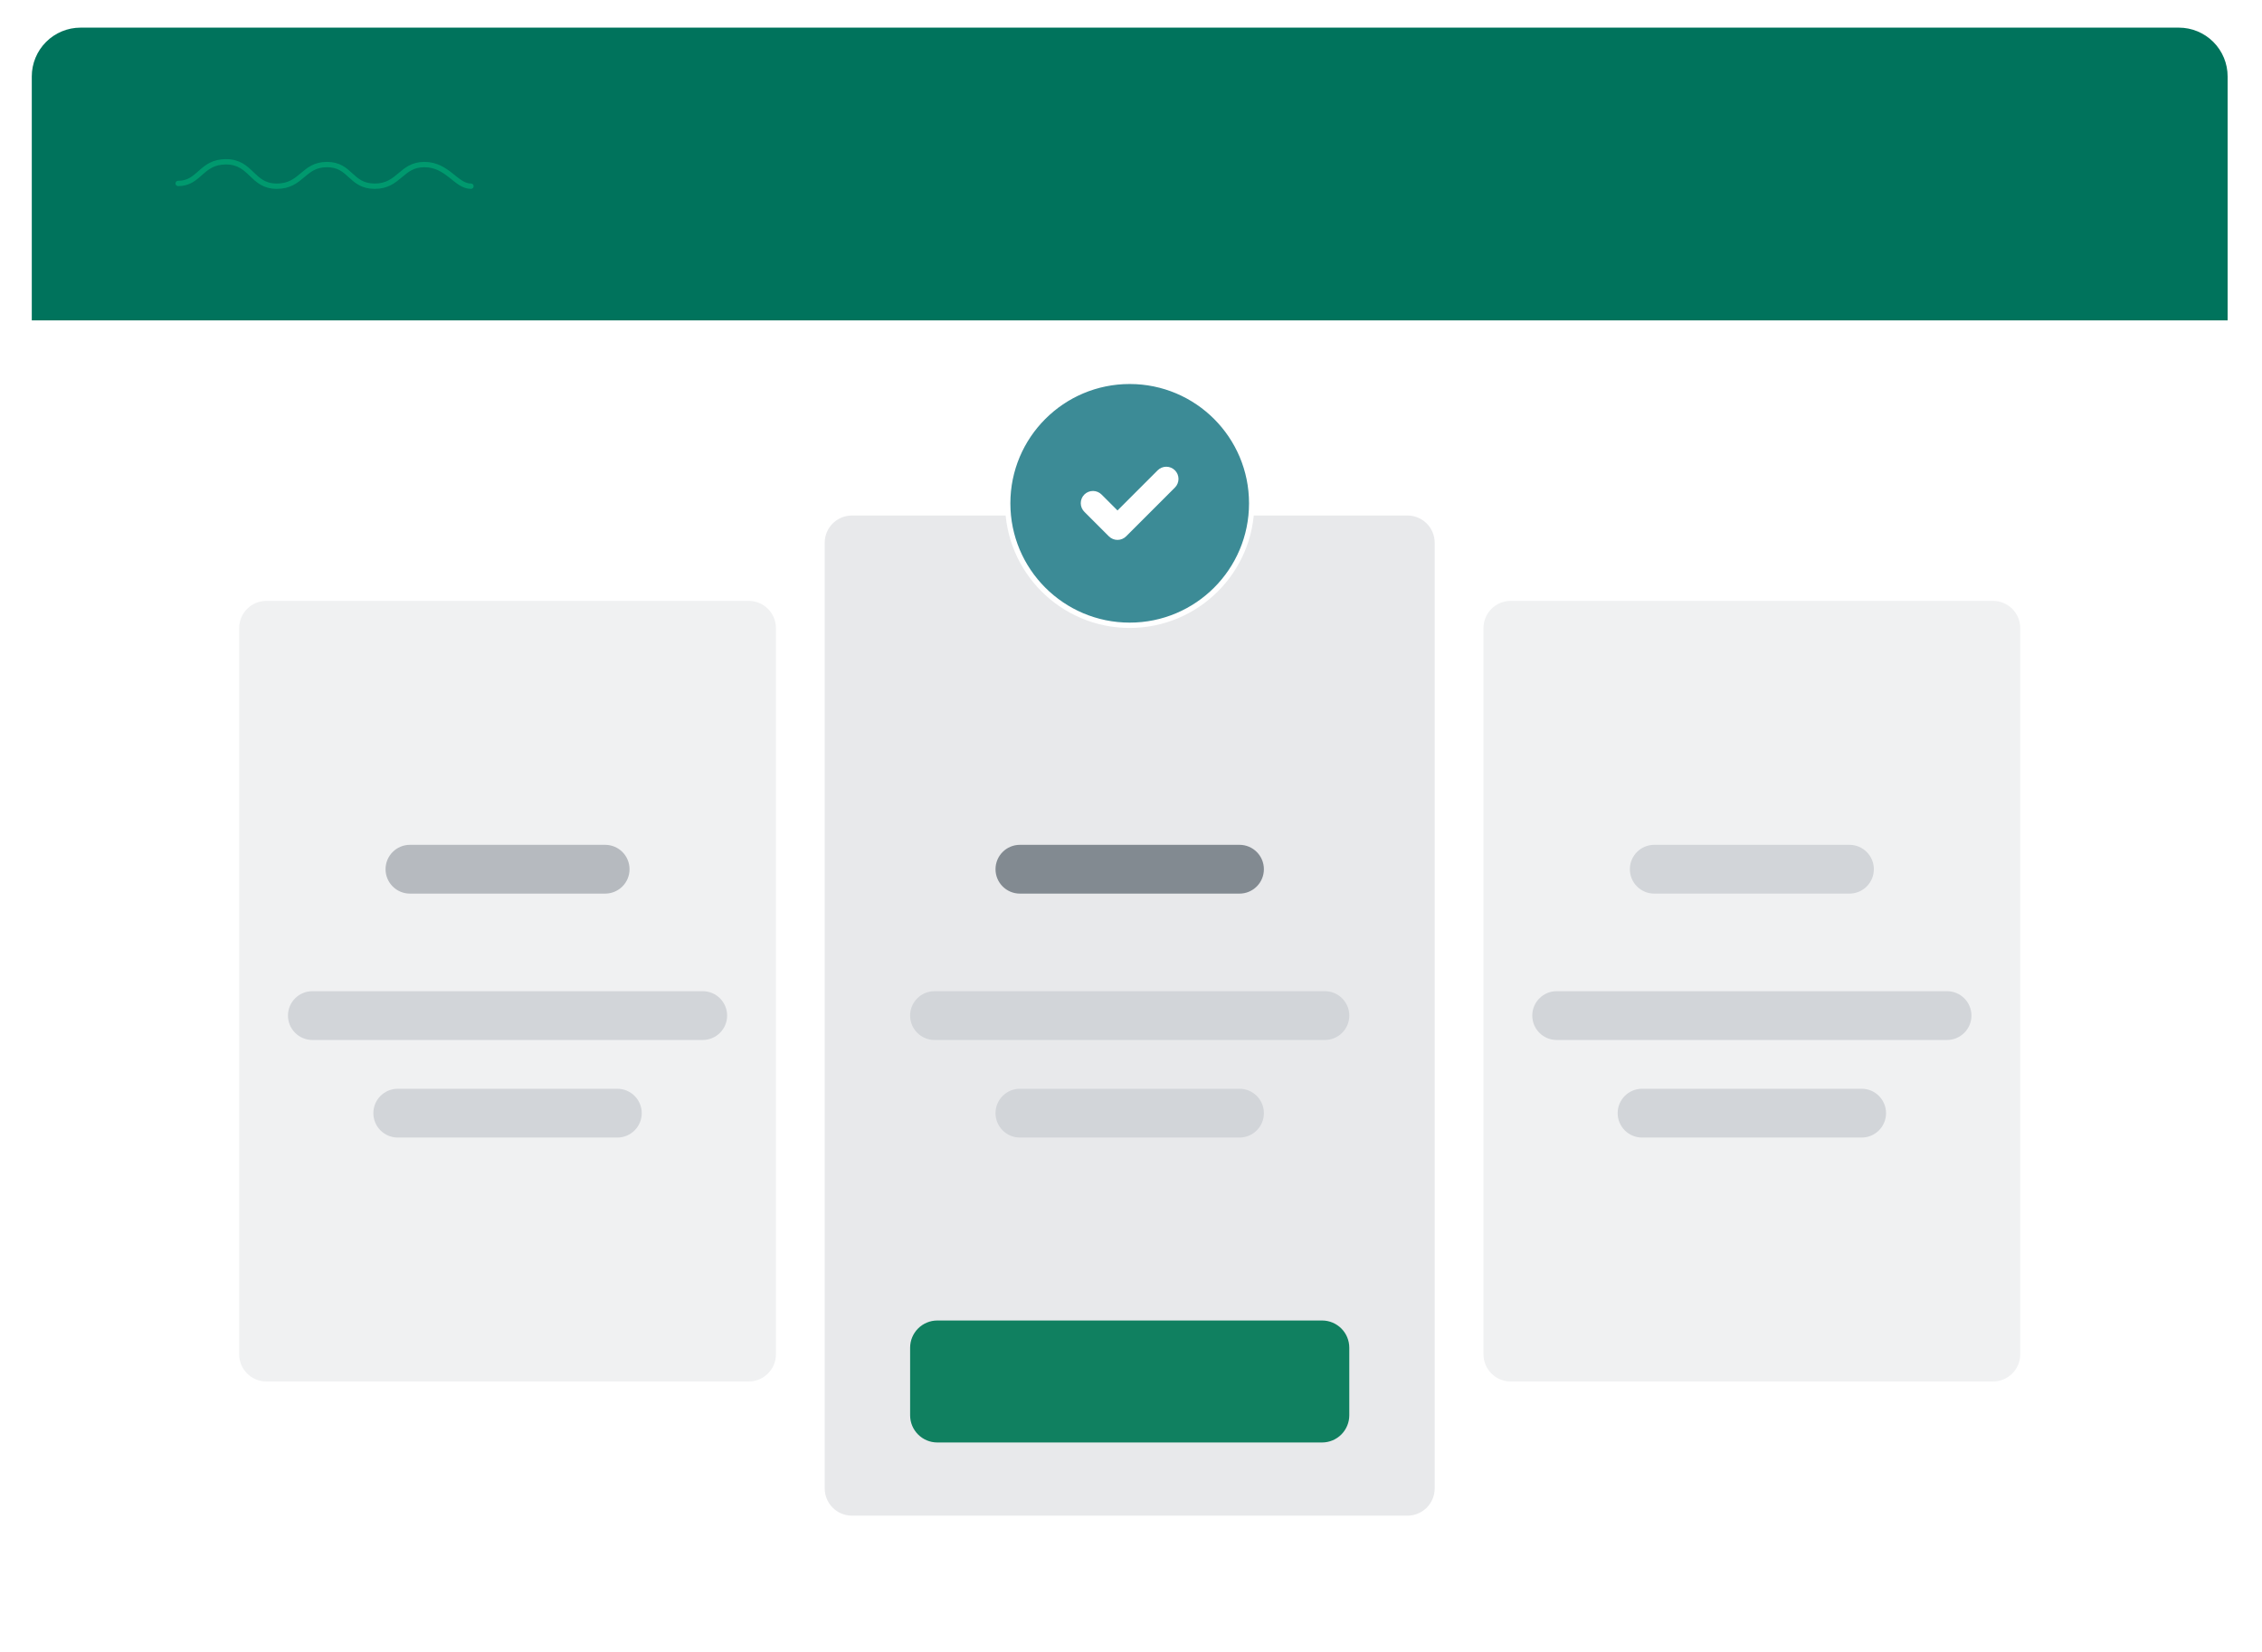 <svg width="849" height="620" viewBox="0 0 849 620" fill="none" xmlns="http://www.w3.org/2000/svg">
<g filter="url(#filter0_dd_2007_289)">
<path d="M817.782 10.374H30.245C20.13 10.374 11.93 18.573 11.93 28.687V587.242C11.93 597.356 20.13 605.555 30.245 605.555H817.782C827.897 605.555 836.097 597.356 836.097 587.242V28.687C836.097 18.573 827.897 10.374 817.782 10.374Z" fill="white"/>
</g>
<path d="M281.02 225.555H99.978C97.27 225.555 94.673 226.63 92.758 228.545C90.844 230.46 89.768 233.057 89.768 235.764V508.353C89.768 513.993 94.342 518.567 99.978 518.567H281.02C286.657 518.567 291.231 513.993 291.231 508.353V235.769C291.231 234.428 290.968 233.1 290.455 231.86C289.942 230.621 289.19 229.495 288.242 228.547C287.294 227.598 286.168 226.846 284.929 226.332C283.69 225.819 282.362 225.555 281.02 225.555ZM748.044 225.555H567.011C564.302 225.555 561.705 226.63 559.789 228.545C557.874 230.459 556.797 233.056 556.796 235.764V508.353C556.796 513.993 561.37 518.567 567.011 518.567H748.044C750.753 518.567 753.351 517.491 755.267 515.575C757.182 513.66 758.259 511.061 758.259 508.353V235.769C758.259 233.06 757.182 230.462 755.267 228.546C753.351 226.631 750.753 225.555 748.044 225.555Z" fill="#F0F1F2"/>
<path d="M528.266 193.506H319.761C318.42 193.506 317.091 193.769 315.852 194.282C314.613 194.795 313.487 195.547 312.538 196.495C311.589 197.443 310.837 198.569 310.323 199.808C309.81 201.047 309.546 202.375 309.546 203.716V558.714C309.546 564.354 314.12 568.928 319.756 568.928H528.266C530.975 568.928 533.573 567.852 535.489 565.936C537.405 564.021 538.481 561.423 538.481 558.714V203.721C538.481 201.012 537.405 198.414 535.489 196.498C533.573 194.582 530.975 193.506 528.266 193.506Z" fill="#E8E9EB"/>
<path d="M496.215 495.675H351.812C349.103 495.675 346.504 496.751 344.589 498.667C342.673 500.582 341.597 503.181 341.597 505.89V531.244C341.597 536.885 346.171 541.458 351.807 541.458H496.215C498.924 541.458 501.522 540.382 503.438 538.467C505.354 536.551 506.43 533.953 506.43 531.244V505.89C506.43 503.181 505.354 500.582 503.438 498.667C501.522 496.751 498.924 495.675 496.215 495.675Z" fill="#108060"/>
<path d="M424.013 234.711C449.301 234.711 469.8 214.213 469.8 188.928C469.8 163.643 449.301 143.145 424.013 143.145C398.726 143.145 378.226 163.643 378.226 188.928C378.226 214.213 398.726 234.711 424.013 234.711Z" fill="#3C8B96" stroke="white" stroke-width="2"/>
<path fill-rule="evenodd" clip-rule="evenodd" d="M440.987 176.535C441.845 177.393 442.327 178.558 442.327 179.772C442.327 180.986 441.845 182.15 440.987 183.009L422.672 201.322C421.813 202.18 420.649 202.662 419.435 202.662C418.22 202.662 417.056 202.18 416.197 201.322L407.04 192.165C406.603 191.743 406.254 191.238 406.014 190.679C405.774 190.12 405.648 189.52 405.642 188.912C405.637 188.304 405.753 187.701 405.983 187.138C406.213 186.576 406.553 186.065 406.983 185.635C407.413 185.205 407.924 184.865 408.487 184.635C409.05 184.404 409.653 184.289 410.261 184.294C410.869 184.299 411.47 184.425 412.028 184.665C412.587 184.905 413.092 185.254 413.514 185.691L419.435 191.611L434.512 176.535C435.371 175.676 436.535 175.194 437.749 175.194C438.964 175.194 440.128 175.676 440.987 176.535Z" fill="white"/>
<path d="M263.759 372.061H117.24C112.183 372.061 108.083 376.16 108.083 381.217C108.083 386.274 112.183 390.374 117.24 390.374H263.759C268.816 390.374 272.916 386.274 272.916 381.217C272.916 376.16 268.816 372.061 263.759 372.061Z" fill="#D2D5D9"/>
<path d="M730.786 372.061H584.268C579.21 372.061 575.11 376.16 575.11 381.217C575.11 386.274 579.21 390.374 584.268 390.374H730.786C735.844 390.374 739.944 386.274 739.944 381.217C739.944 376.16 735.844 372.061 730.786 372.061Z" fill="#D2D5D9"/>
<path d="M231.708 408.687H149.291C144.234 408.687 140.134 412.787 140.134 417.844C140.134 422.901 144.234 427 149.291 427H231.708C236.765 427 240.865 422.901 240.865 417.844C240.865 412.787 236.765 408.687 231.708 408.687Z" fill="#D2D5D9"/>
<path d="M698.736 408.687H616.319C611.261 408.687 607.161 412.787 607.161 417.844C607.161 422.901 611.261 427 616.319 427H698.736C703.793 427 707.893 422.901 707.893 417.844C707.893 412.787 703.793 408.687 698.736 408.687Z" fill="#D2D5D9"/>
<path d="M465.222 317.121H382.805C377.747 317.121 373.648 321.221 373.648 326.278C373.648 331.335 377.747 335.434 382.805 335.434H465.222C470.279 335.434 474.379 331.335 474.379 326.278C474.379 321.221 470.279 317.121 465.222 317.121Z" fill="#828A91"/>
<path d="M497.273 372.061H350.754C345.697 372.061 341.597 376.16 341.597 381.217C341.597 386.274 345.697 390.374 350.754 390.374H497.273C502.33 390.374 506.43 386.274 506.43 381.217C506.43 376.16 502.33 372.061 497.273 372.061Z" fill="#D2D5D9"/>
<path d="M465.222 408.687H382.805C377.747 408.687 373.648 412.787 373.648 417.844C373.648 422.901 377.747 427 382.805 427H465.222C470.279 427 474.379 422.901 474.379 417.844C474.379 412.787 470.279 408.687 465.222 408.687Z" fill="#D2D5D9"/>
<path d="M694.157 317.121H620.898C615.84 317.121 611.74 321.221 611.74 326.278C611.74 331.335 615.84 335.434 620.898 335.434H694.157C699.214 335.434 703.314 331.335 703.314 326.278C703.314 321.221 699.214 317.121 694.157 317.121Z" fill="#D2D5D9"/>
<path d="M227.129 317.121H153.87C148.812 317.121 144.712 321.221 144.712 326.278C144.712 331.335 148.812 335.434 153.87 335.434H227.129C232.187 335.434 236.286 331.335 236.286 326.278C236.286 321.221 232.187 317.121 227.129 317.121Z" fill="#B6BABF"/>
<path d="M11.93 28.687C11.93 23.83 13.86 19.172 17.294 15.738C20.729 12.303 25.387 10.374 30.245 10.374H817.782C822.639 10.374 827.298 12.303 830.732 15.738C834.167 19.172 836.097 23.83 836.097 28.687V120.254H11.93V28.687Z" fill="#00735C"/>
<path d="M66.874 68.857C74.947 68.857 75.395 60.735 84.814 60.735C94.461 60.735 94.461 69.892 103.879 69.892C113.298 69.892 113.747 61.77 122.716 61.77C131.691 61.77 131.462 69.892 140.656 69.892C149.85 69.892 150.523 61.77 159.273 61.77C168.018 61.77 171.159 69.892 176.763 69.892" stroke="#00996E" stroke-width="2" stroke-linecap="round" stroke-linejoin="round"/>
<defs>
<filter id="filter0_dd_2007_289" x="-7.62939e-06" y="2.31266e-05" width="848.027" height="619.041" filterUnits="userSpaceOnUse" color-interpolation-filters="sRGB">
<feFlood flood-opacity="0" result="BackgroundImageFix"/>
<feColorMatrix in="SourceAlpha" type="matrix" values="0 0 0 0 0 0 0 0 0 0 0 0 0 0 0 0 0 0 127 0" result="hardAlpha"/>
<feOffset dy="1.556"/>
<feGaussianBlur stdDeviation="5.965"/>
<feColorMatrix type="matrix" values="0 0 0 0 0 0 0 0 0 0 0 0 0 0 0 0 0 0 0.09 0"/>
<feBlend mode="normal" in2="BackgroundImageFix" result="effect1_dropShadow_2007_289"/>
<feColorMatrix in="SourceAlpha" type="matrix" values="0 0 0 0 0 0 0 0 0 0 0 0 0 0 0 0 0 0 127 0" result="hardAlpha"/>
<feOffset dy="1.037"/>
<feGaussianBlur stdDeviation="0.778"/>
<feColorMatrix type="matrix" values="0 0 0 0 0 0 0 0 0 0 0 0 0 0 0 0 0 0 0.12 0"/>
<feBlend mode="normal" in2="effect1_dropShadow_2007_289" result="effect2_dropShadow_2007_289"/>
<feBlend mode="normal" in="SourceGraphic" in2="effect2_dropShadow_2007_289" result="shape"/>
</filter>
</defs>
</svg>
